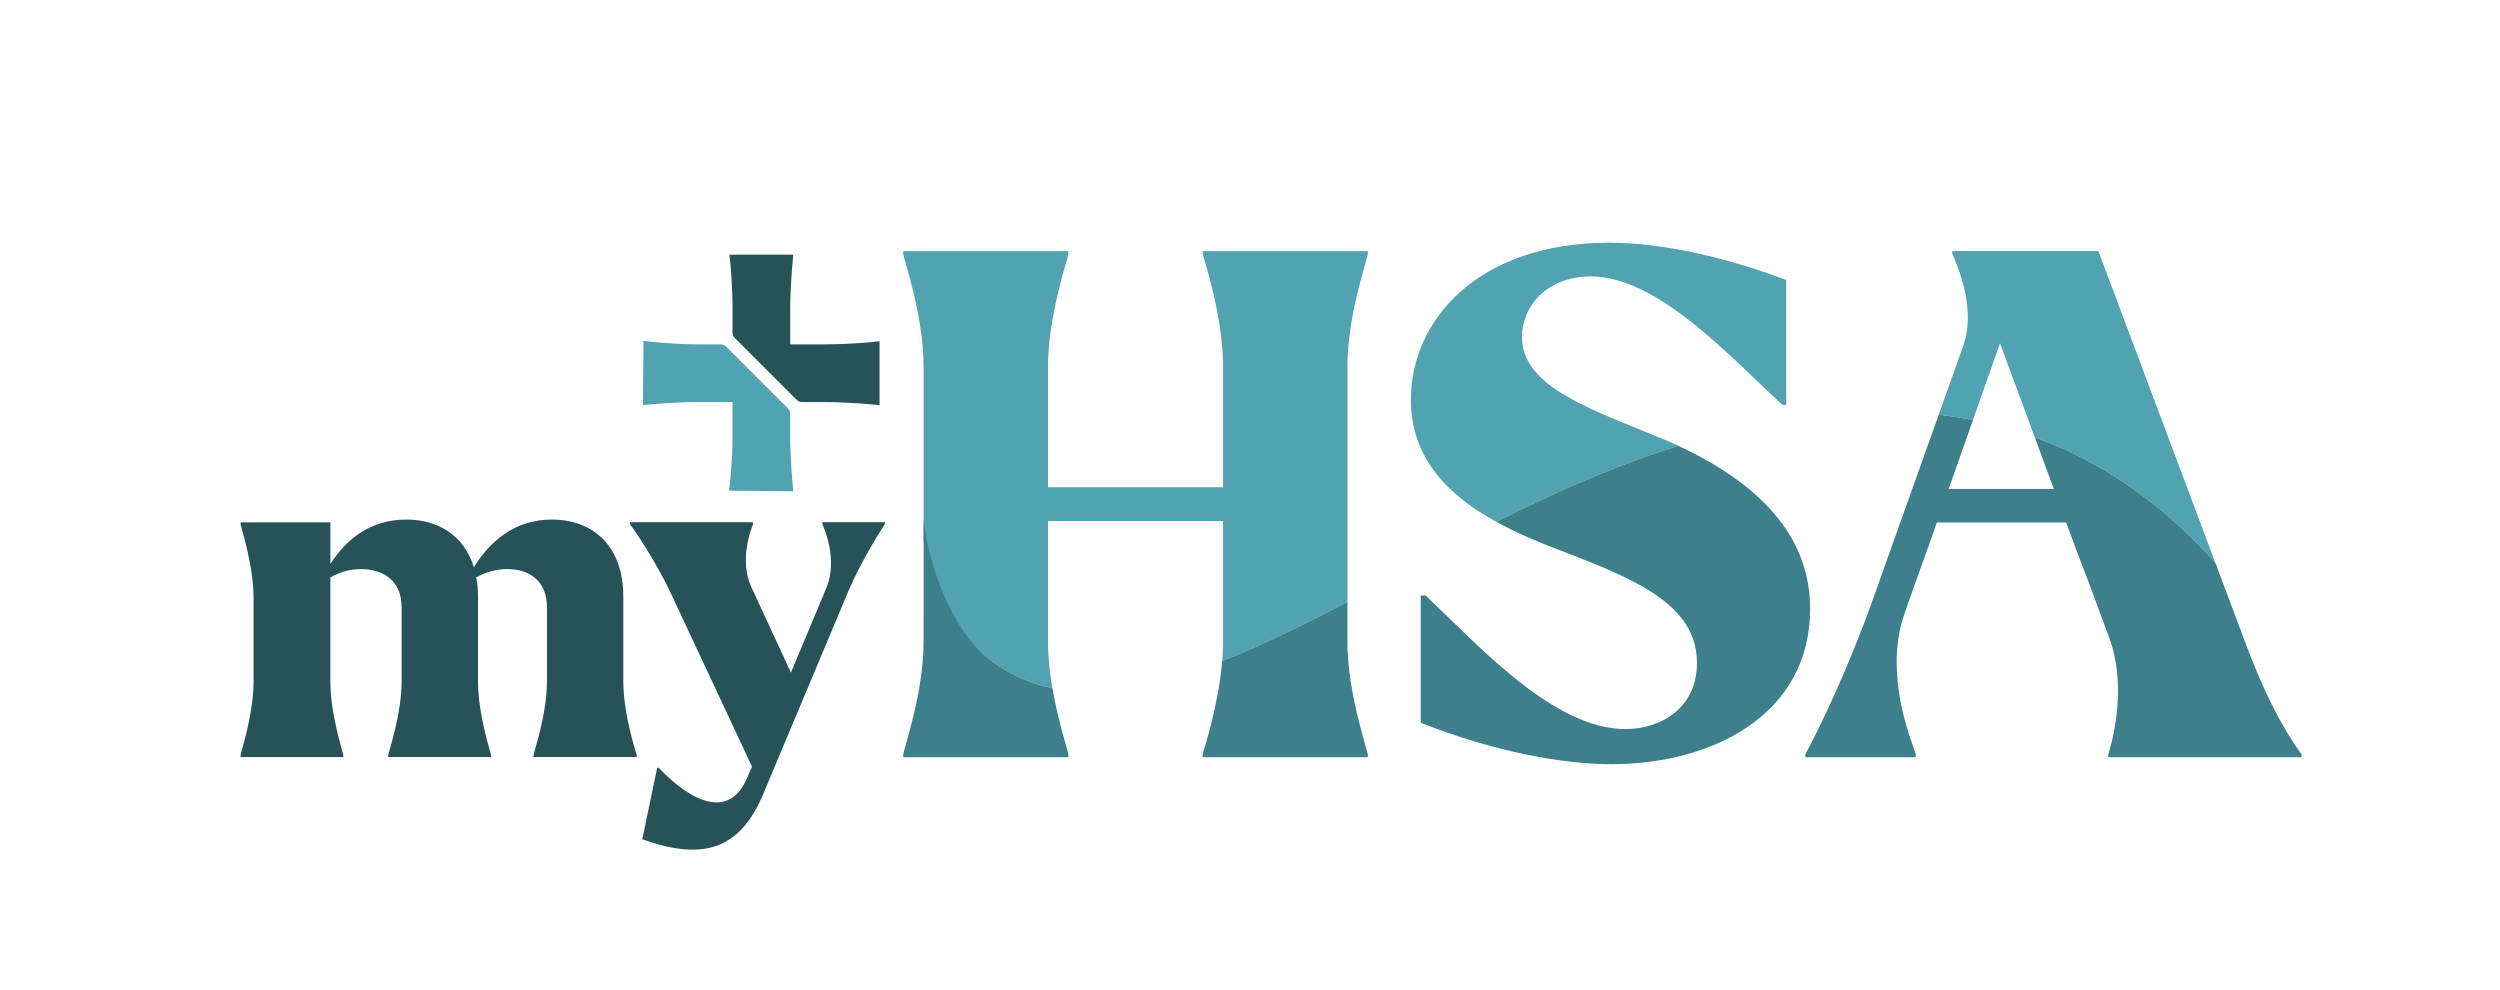 <?xml version="1.0" encoding="utf-8"?>
<!-- Generator: Adobe Illustrator 28.0.0, SVG Export Plug-In . SVG Version: 6.00 Build 0)  -->
<svg version="1.1" id="Layer_1" xmlns="http://www.w3.org/2000/svg" xmlns:xlink="http://www.w3.org/1999/xlink" x="0px" y="0px"
	 viewBox="0 0 734.47 290.95" style="enable-background:new 0 0 734.47 290.95;" xml:space="preserve">
<style type="text/css">
	.st0{fill:#275258;}
	.st1{fill:#52A3B2;}
	.st2{fill:#3D7F8A;}
</style>
<path class="st0" d="M187.07,221.84v0.55H156.75v-0.55c0.14-1.08,3.94-11.96,3.94-21.76
	v-21.62c0-8.16-5.57-11.28-11.69-11.28c-2.99,0-6.12,0.82-9.11,2.45
	c0.41,1.77,0.54,3.67,0.54,5.71v24.75c0,9.79,3.67,20.67,3.81,21.76v0.55
	h-30.19v-0.55c0.14-1.08,3.94-11.96,3.94-21.76v-21.62
	c0-8.29-5.85-11.28-11.97-11.28c-3.13,0-6.12,0.82-8.97,2.45v30.46
	c0,9.79,3.67,20.67,3.81,21.76v0.55h-30.18v-0.55
	c0.13-1.08,3.81-11.96,3.81-21.76V175.76c0-9.79-3.67-20.67-3.81-21.76v-0.55
	h26.38v12.24c4.62-7.21,11.69-13.05,22.3-13.05c9.52,0,17,4.76,19.85,14
	c4.62-7.48,11.97-14,22.84-14c12.24,0,21.07,7.75,21.07,22.71v24.75
	c0,9.79,3.67,20.67,3.94,21.76L187.07,221.84z"/>
<path class="st1" d="M204.95,101.16c-6.9,0-14.75-0.8-15.51-0.99h-0.38l-0.19,18.82H189.25
	c0.76-0.1,8.81-0.87,15.7-0.87h10.26v10.14c0,6.9-0.8,14.75-1,15.51v0.38
	l18.82,0.19v-0.38c-0.1-0.76-0.87-8.81-0.87-15.7v-6.65
	c0-0.61-0.24-1.19-0.67-1.62l-18.14-18.14c-0.43-0.43-1.01-0.67-1.62-0.67
	h-6.77L204.95,101.16z"/>
<path class="st0" d="M258.38,100.28H258c-0.76,0.19-8.62,0.89-15.51,0.89h-10.33V90.72
	c0-6.9,0.78-14.75,0.87-15.52V74.82h-18.71v0.39c0.19,0.76,0.89,8.62,0.89,15.51
	v7.07c0,0.54,0.21,1.06,0.6,1.44l18.3,18.3c0.38,0.38,0.9,0.6,1.44,0.6
	h6.95c6.9,0,14.75,0.78,15.52,0.87h0.38v-18.71L258.38,100.28z"/>
<path class="st0" d="M259.94,153.99c-0.54,0.82-6.93,10.74-10.6,19.44l-24.88,59.28
	c-6.93,17-17.81,20.26-35.76,13.87l4.35-20.94L193.46,225.5
	c9.79,10.34,20.94,15.36,26.11,2.85l1.36-3.13l-24.2-51.67
	c-4.22-8.84-10.74-18.49-11.69-19.58v-0.55h36.17v0.55
	c-0.27,0.95-4.21,10.2-0.54,18.36l11.69,25.29l10.47-25.02
	c3.4-8.3-0.82-17.68-1.22-18.63v-0.55h18.36v0.55L259.94,153.99z"/>
<path class="st1" d="M289.64,192.87c5.94,4.9,12.48,7.86,19.54,9.31
	c-0.75-4.37-1.29-9.05-1.29-13.59v-35.52h51.42v35.52
	c0,1.85-0.09,3.73-0.24,5.6c11.65-4.6,23.95-10.63,36.79-17.35v-69.2
	c0-14.87,5.78-31.39,5.99-33.04v-0.83h-48.53v0.83
	c0.41,1.65,5.99,18.17,5.99,33.04v35.52h-51.42v-35.52
	c0-14.87,5.78-31.39,5.99-33.04v-0.83h-48.53v0.83
	c0.2,1.65,5.99,18.17,5.99,33.04v51.18c1.5,13.71,8.4,25.87,18.3,34.05
	L289.64,192.87z"/>
<path class="st2" d="M265.35,221.62v0.83h48.53v-0.83c-0.14-1.15-2.98-9.48-4.7-19.45
	c-7.05-1.44-13.6-4.4-19.54-9.31c-9.91-8.18-16.78-26.35-18.28-40.07
	l-0.02,35.79c0,14.87-5.78,31.39-5.99,33.04V221.62z"/>
<path class="st2" d="M353.31,221.62v0.83h48.53v-0.83c-0.21-1.65-5.99-18.17-5.99-33.04
	v-11.74c-12.84,6.72-25.14,12.74-36.79,17.35c-1.07,13.15-5.39,25.99-5.75,27.44
	V221.62z"/>
<path class="st1" d="M493.06,130.96c-1.03-0.48-2.09-0.96-3.18-1.43
	c-21.68-9.08-42.75-15.49-42.75-30.56c0-8.88,7.23-17.76,20.24-17.76
	c20.24,0,42.33,25.19,56.37,37.79h1.03v-36.75c-12.59-4.75-33.04-10.95-52.04-10.95
	c-38.41,0-58.23,22.72-58.23,46.05c0,17.12,10.66,28.02,25.18,36.01
	c0.54-0.29,1.08-0.57,1.62-0.86c18.7-9.51,35.9-16.53,51.74-21.53
	L493.06,130.96z"/>
<path class="st2" d="M498.55,194.78c0,13.01-10.32,19.41-21.06,19.41
	c-21.06,0-43.16-24.57-58.65-39.24h-1.45v37.38
	C439.28,221,459.52,224.51,473.35,224.51c29.94,0,58.44-14.66,58.44-45.63
	c0-14.21-6.4-32.87-38.74-47.92c-15.85,5-33.04,12.03-51.74,21.53
	c-0.54,0.29-1.08,0.57-1.62,0.86c5.8,3.19,12.2,5.91,18.8,8.39
	C480.58,170.21,498.55,177.64,498.55,194.78z"/>
<path class="st1" d="M587.58,100.83l10.2,27.63c14.76,5.36,26.9,13.02,36.92,21.29
	c6.05,4.99,11.42,10.24,16.18,15.69L616.48,73.77h-42.95v0.62
	c0.41,1.44,7.43,15.07,3.3,27.05L569.57,121.82c3.46,0.41,6.8,0.95,10.05,1.59
	l7.96-22.58L587.58,100.83z"/>
<path class="st2" d="M530.38,221.62v0.83h32.42v-1.03
	c-0.62-2.27-9.71-22.72-3.3-41.09l2.89-8.26l3.51-9.71l3.11-8.84h38.02
	l3.26,8.84l3.72,9.71l5.58,15.08c5.78,15.28,0.41,32.63-0.21,34.48v0.83
	h56.79v-0.83c-5.99-8.26-11.56-19.2-17.14-34.48l-8.14-21.7
	c-4.76-5.45-10.14-10.7-16.18-15.69c-10.02-8.27-22.16-15.93-36.92-21.29
	l5.6,15.18h-30.89l7.13-20.24c-3.24-0.64-6.59-1.18-10.05-1.59l-19.17,53.76
	c-7.23,20.44-15.69,38-20.03,46.05L530.38,221.62z"/>
</svg>
